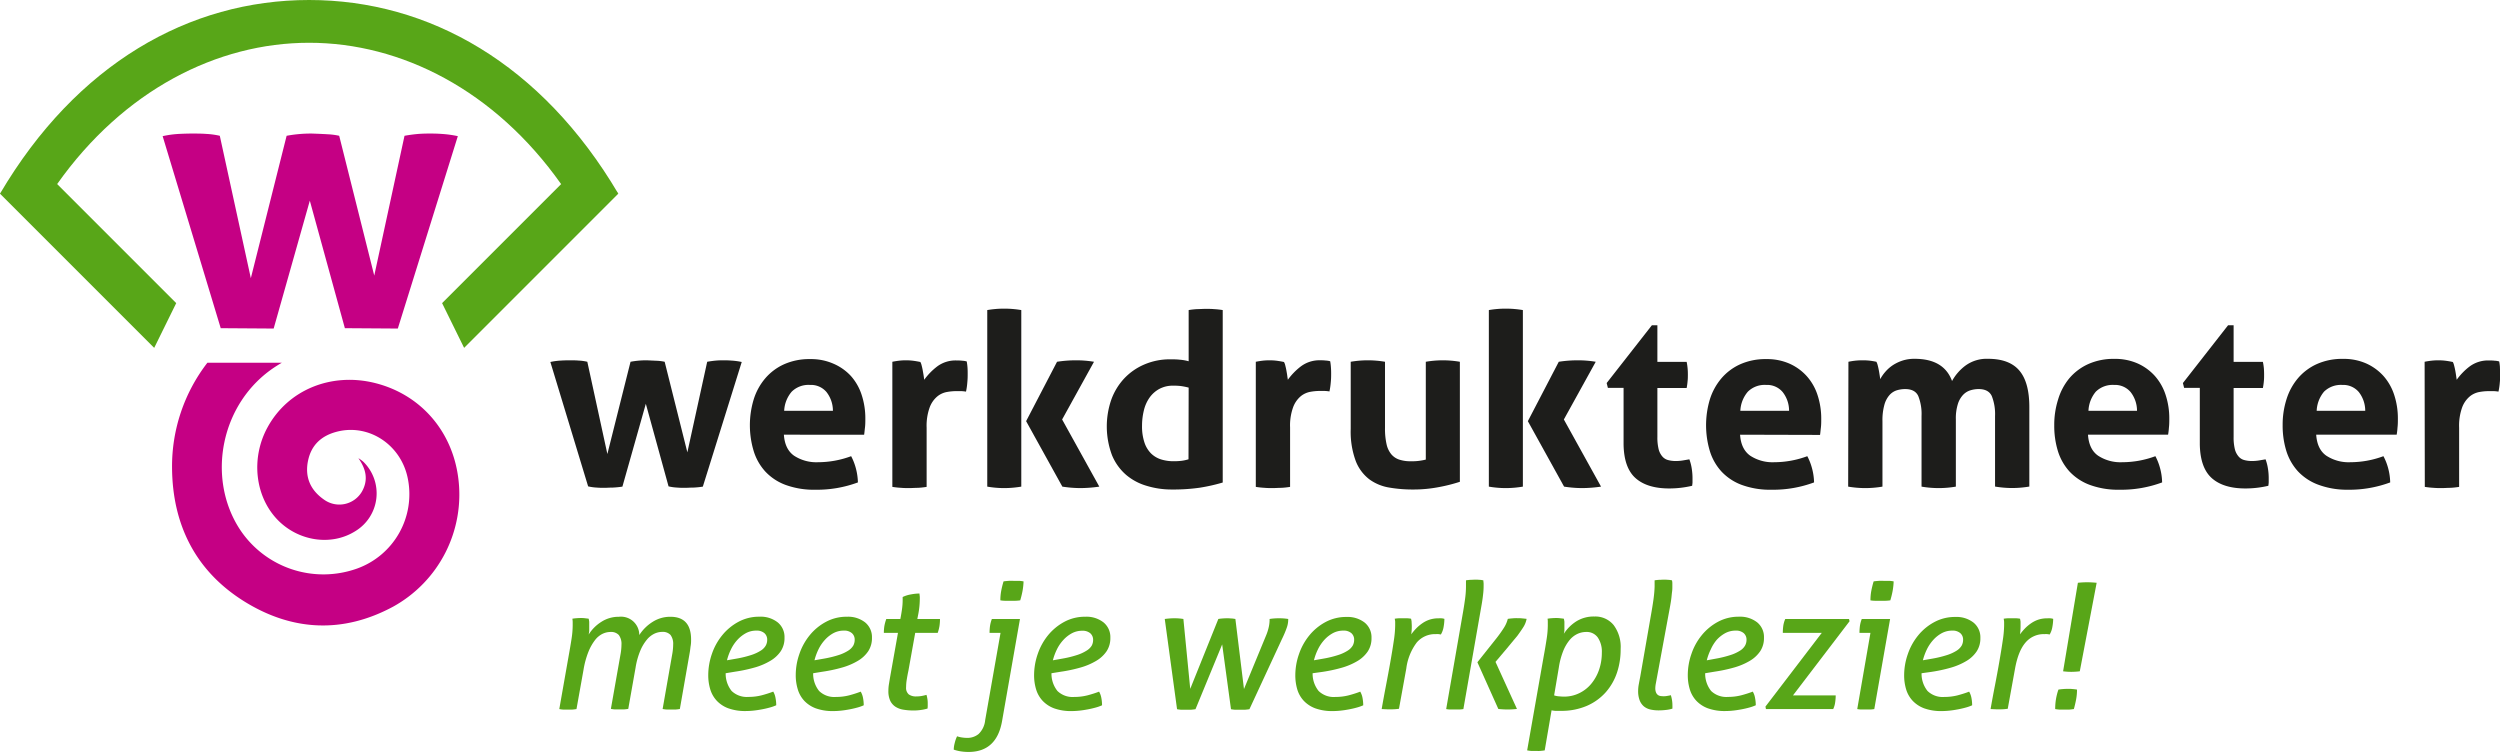 <svg xmlns="http://www.w3.org/2000/svg" viewBox="0 0 683.23 205.5">
  <g id="icoon">
    <g>
      <path d="M248.42,247.47c-20.93-35.46-51.72-52.93-84.49-52.93S100.37,212,79.45,247.47l15.62-2.63c18.12-25.6,43.67-38.61,68.86-38.61s50.75,13,68.86,38.61Z" transform="translate(-79.45 -194.54)" fill="#58a618"/>
      <polygon points="48.16 82.84 42.14 95.07 0 52.93 9.13 43.81 48.16 82.84" fill="#58a618"/>
      <polygon points="120.82 82.84 126.84 95.07 168.97 52.93 159.85 43.81 120.82 82.84" fill="#58a618"/>
    </g>
    <path d="M204.71,325.32c-1.59-12.87-10.25-23-22.85-26.12-11.74-2.9-23.6,1.72-29.29,12.12-4.57,8.35-3.46,18.71,2.59,25.12,5.72,6.05,14.88,7.42,21.46,3.22a12.07,12.07,0,0,0,2.14-18.91,9.64,9.64,0,0,0-1.37-1c2.08,2.94,2.78,5.9,1,9.09A7.15,7.15,0,0,1,168,331.08c-3.73-2.59-5.27-6.15-4.38-10.56s3.72-6.92,7.9-8c8.83-2.28,17.69,3.69,19.42,13a21.6,21.6,0,0,1-13.87,24.39A27.34,27.34,0,0,1,145,339.21c-9.19-14.09-5.29-34.66,9.67-44.43.6-.39,1.2-.76,1.81-1.11H136.13a46.34,46.34,0,0,0-9.66,28.72c.11,15.59,6.47,28.31,19.88,36.6,13.05,8.06,26.86,8.71,40.51,1.36A35,35,0,0,0,204.71,325.32Z" transform="translate(-79.45 -194.54)" fill="#c50084"/>
  </g>
  <g id="tekst">
    <g>
      <path d="M234.81,374.07q.52-2.88.84-4.95a24.07,24.07,0,0,0,.31-3.6v-1a5.44,5.44,0,0,0-.09-.89c.35-.06.73-.11,1.15-.14s.8-.05,1.15-.05.67,0,1.06.05.75.08,1.1.14a6.64,6.64,0,0,1,.15.84c0,.31,0,.73,0,1.27s0,.76,0,1.11-.08.72-.15,1.1a11,11,0,0,1,3.41-3.43,8.7,8.7,0,0,1,4.85-1.42,5,5,0,0,1,5.57,5,11.69,11.69,0,0,1,3.64-3.6,8.93,8.93,0,0,1,4.85-1.4q5.67,0,5.67,6.24c0,.48,0,1-.1,1.61s-.14,1.18-.24,1.75l-2.73,15.6a9.74,9.74,0,0,1-1.21.15c-.44,0-.84,0-1.2,0s-.74,0-1.17,0a8,8,0,0,1-1.13-.15l2.59-14.78c.1-.51.17-1,.22-1.51s.07-.92.07-1.27a4.06,4.06,0,0,0-.72-2.67,2.88,2.88,0,0,0-2.3-.84,5.11,5.11,0,0,0-2.09.48,6,6,0,0,0-2.06,1.63,11.89,11.89,0,0,0-1.8,3,20.23,20.23,0,0,0-1.3,4.65l-2,11.28a11,11,0,0,1-1.25.15c-.45,0-.85,0-1.2,0s-.74,0-1.17,0a7.78,7.78,0,0,1-1.13-.15L249,373.54c.1-.51.17-1,.22-1.51s.07-.92.07-1.27a4.06,4.06,0,0,0-.72-2.67,2.88,2.88,0,0,0-2.3-.84,5.11,5.11,0,0,0-2.09.48,5.82,5.82,0,0,0-2.07,1.68,13.36,13.36,0,0,0-1.82,3.19,23.38,23.38,0,0,0-1.37,5L237,388.32a11,11,0,0,1-1.25.15c-.45,0-.85,0-1.2,0s-.73,0-1.15,0a7.71,7.71,0,0,1-1.1-.15Z" transform="translate(-79.45 -194.54)" fill="#58a618"/>
      <path d="M277.77,378.53a7.53,7.53,0,0,0,1.63,4.85A6,6,0,0,0,284,385a14.43,14.43,0,0,0,3.65-.45q1.72-.46,3.12-1a5.05,5.05,0,0,1,.62,1.73,10.56,10.56,0,0,1,.2,2,11.79,11.79,0,0,1-1.76.62c-.68.19-1.4.36-2.16.5s-1.51.26-2.28.34a20.35,20.35,0,0,1-2.11.12,13.5,13.5,0,0,1-4.77-.74,8.25,8.25,0,0,1-3.17-2.07,7.93,7.93,0,0,1-1.78-3.12,13.2,13.2,0,0,1-.55-3.91,17.77,17.77,0,0,1,1-5.78,16.43,16.43,0,0,1,2.84-5.12,14.62,14.62,0,0,1,4.41-3.64,11.84,11.84,0,0,1,5.74-1.4,7.51,7.51,0,0,1,5,1.56,5.15,5.15,0,0,1,1.85,4.16,6.5,6.5,0,0,1-1,3.67,8.75,8.75,0,0,1-2.86,2.66,17.64,17.64,0,0,1-4.29,1.83,40.92,40.92,0,0,1-5.4,1.15Zm3-4a28.75,28.75,0,0,0,4.05-1,11.29,11.29,0,0,0,2.57-1.2,4,4,0,0,0,1.34-1.37,3.28,3.28,0,0,0,.39-1.59,2.34,2.34,0,0,0-.77-1.8,3.2,3.2,0,0,0-2.21-.69,5.92,5.92,0,0,0-2.83.69,9.06,9.06,0,0,0-2.33,1.83,10.81,10.81,0,0,0-1.75,2.59,14.86,14.86,0,0,0-1.1,3Z" transform="translate(-79.45 -194.54)" fill="#58a618"/>
      <path d="M301.68,378.53a7.48,7.48,0,0,0,1.63,4.85,5.94,5.94,0,0,0,4.61,1.63,14.35,14.35,0,0,0,3.64-.45,32.2,32.2,0,0,0,3.12-1,5.27,5.27,0,0,1,.63,1.73,10.55,10.55,0,0,1,.19,2,11.63,11.63,0,0,1-1.75.62c-.69.19-1.41.36-2.16.5s-1.51.26-2.28.34a20.51,20.51,0,0,1-2.11.12,13.6,13.6,0,0,1-4.78-.74,8.33,8.33,0,0,1-3.17-2.07,7.91,7.91,0,0,1-1.77-3.12,13.19,13.19,0,0,1-.56-3.91,17.52,17.52,0,0,1,1-5.78,16.4,16.4,0,0,1,2.83-5.12,14.54,14.54,0,0,1,4.42-3.64,11.8,11.8,0,0,1,5.73-1.4,7.54,7.54,0,0,1,5,1.56,5.18,5.18,0,0,1,1.85,4.16,6.5,6.5,0,0,1-1,3.67,8.71,8.71,0,0,1-2.85,2.66,17.9,17.9,0,0,1-4.3,1.83,40.92,40.92,0,0,1-5.4,1.15Zm3-4a29.28,29.28,0,0,0,4.06-1,11.19,11.19,0,0,0,2.56-1.2,4.15,4.15,0,0,0,1.35-1.37,3.39,3.39,0,0,0,.38-1.59,2.31,2.31,0,0,0-.77-1.8,3.17,3.17,0,0,0-2.2-.69,6,6,0,0,0-2.84.69,8.85,8.85,0,0,0-2.32,1.83,10.84,10.84,0,0,0-1.76,2.59,15.49,15.49,0,0,0-1.1,3Z" transform="translate(-79.45 -194.54)" fill="#58a618"/>
      <path d="M324.86,367.49H321a12.38,12.38,0,0,1,.14-1.85,11.64,11.64,0,0,1,.53-1.94h3.84c.16-.83.31-1.68.43-2.54a18.11,18.11,0,0,0,.2-2.69v-.77a8.42,8.42,0,0,1,2.3-.72,13.41,13.41,0,0,1,2.3-.24c0,.29.06.58.08.86s0,.6,0,.92a22.79,22.79,0,0,1-.38,3.69l-.29,1.49h6.19a12.91,12.91,0,0,1-.14,1.94,11.49,11.49,0,0,1-.48,1.85h-6.15l-1.87,10.42c-.16.73-.3,1.49-.43,2.28a13,13,0,0,0-.19,2.13,2.34,2.34,0,0,0,.74,2,3.33,3.33,0,0,0,2,.55,8.48,8.48,0,0,0,1.49-.12c.45-.08.9-.19,1.34-.31a7.39,7.39,0,0,1,.24,1.05,7,7,0,0,1,.1,1.25v.7a6.42,6.42,0,0,1-.05.74,12.15,12.15,0,0,1-1.63.36,13.33,13.33,0,0,1-2.16.17,16.27,16.27,0,0,1-2.81-.22,5.56,5.56,0,0,1-2.18-.81,4.05,4.05,0,0,1-1.42-1.64,6.27,6.27,0,0,1-.5-2.71,11.24,11.24,0,0,1,.17-1.94c.11-.69.23-1.4.36-2.14Z" transform="translate(-79.45 -194.54)" fill="#58a618"/>
      <path d="M352.89,367.49h-3a13.91,13.91,0,0,1,.12-1.85,9.18,9.18,0,0,1,.51-1.94h7.68l-4.9,27.94q-1.49,8.4-9.17,8.4a13.86,13.86,0,0,1-2.18-.17,11.9,11.9,0,0,1-1.85-.46,7.49,7.49,0,0,1,.27-1.82,9.06,9.06,0,0,1,.64-1.83,7.1,7.1,0,0,0,1.32.32,9.9,9.9,0,0,0,1.47.12,4.83,4.83,0,0,0,3.09-1.06,6,6,0,0,0,1.8-3.79Zm-.05-8.88a13.93,13.93,0,0,1,.24-2.64,25.42,25.42,0,0,1,.63-2.54c.44-.07.92-.11,1.44-.15s1,0,1.34,0,.82,0,1.32,0,.95.08,1.37.15a17.33,17.33,0,0,1-.29,2.66,24.37,24.37,0,0,1-.62,2.52,10.75,10.75,0,0,1-1.44.12l-1.35,0-1.29,0A8.56,8.56,0,0,1,352.84,358.61Z" transform="translate(-79.45 -194.54)" fill="#58a618"/>
      <path d="M366.81,378.53a7.53,7.53,0,0,0,1.63,4.85,5.94,5.94,0,0,0,4.61,1.63,14.43,14.43,0,0,0,3.65-.45q1.73-.46,3.12-1a5.27,5.27,0,0,1,.62,1.73,10.55,10.55,0,0,1,.19,2,11.63,11.63,0,0,1-1.75.62c-.69.19-1.41.36-2.16.5s-1.51.26-2.28.34a20.51,20.51,0,0,1-2.11.12,13.6,13.6,0,0,1-4.78-.74,8.29,8.29,0,0,1-3.16-2.07,7.93,7.93,0,0,1-1.78-3.12,13.2,13.2,0,0,1-.55-3.91,17.77,17.77,0,0,1,1-5.78,16.6,16.6,0,0,1,2.83-5.12,14.78,14.78,0,0,1,4.42-3.64,11.81,11.81,0,0,1,5.74-1.4,7.51,7.51,0,0,1,5,1.56,5.18,5.18,0,0,1,1.85,4.16,6.5,6.5,0,0,1-1,3.67,8.75,8.75,0,0,1-2.86,2.66,17.82,17.82,0,0,1-4.29,1.83,40.92,40.92,0,0,1-5.4,1.15Zm3-4a28.59,28.59,0,0,0,4.06-1,11.29,11.29,0,0,0,2.57-1.2A4.11,4.11,0,0,0,377.8,371a3.28,3.28,0,0,0,.39-1.59,2.34,2.34,0,0,0-.77-1.8,3.2,3.2,0,0,0-2.21-.69,5.92,5.92,0,0,0-2.83.69,8.89,8.89,0,0,0-2.33,1.83A10.81,10.81,0,0,0,368.3,372a15.53,15.53,0,0,0-1.11,3Z" transform="translate(-79.45 -194.54)" fill="#58a618"/>
      <path d="M397.77,363.7c.45-.06.88-.11,1.3-.14s.84-.05,1.29-.05a14.53,14.53,0,0,1,2.5.19l1.87,19.1,7.68-19.1c.35-.06.73-.11,1.15-.14s.8-.05,1.15-.05a11.55,11.55,0,0,1,1.2.05c.39,0,.77.08,1.16.14l2.35,19.15,6-14.54a13.56,13.56,0,0,0,.79-2.47,9.5,9.5,0,0,0,.21-1.71v-.43c.39-.06.78-.11,1.18-.14s.82-.05,1.27-.05a15.37,15.37,0,0,1,2.64.19v.19a6.56,6.56,0,0,1-.41,2.23,26.86,26.86,0,0,1-1.27,3l-8.92,19.24a13.17,13.17,0,0,1-1.33.15c-.46,0-.92,0-1.36,0s-.79,0-1.2,0a9.2,9.2,0,0,1-1.15-.15l-2.41-17.71-7.29,17.71q-.63.1-1.32.15c-.47,0-.91,0-1.32,0s-.79,0-1.23,0a9.29,9.29,0,0,1-1.17-.15Z" transform="translate(-79.45 -194.54)" fill="#58a618"/>
      <path d="M438.18,378.53a7.48,7.48,0,0,0,1.64,4.85,5.91,5.91,0,0,0,4.6,1.63,14.43,14.43,0,0,0,3.65-.45q1.73-.46,3.12-1a5.27,5.27,0,0,1,.63,1.73,11.42,11.42,0,0,1,.19,2,12,12,0,0,1-1.75.62c-.69.19-1.41.36-2.16.5s-1.52.26-2.28.34a20.69,20.69,0,0,1-2.12.12,13.54,13.54,0,0,1-4.77-.74,8.33,8.33,0,0,1-3.17-2.07A7.93,7.93,0,0,1,434,383a13.53,13.53,0,0,1-.55-3.91,17.52,17.52,0,0,1,1-5.78,16.4,16.4,0,0,1,2.83-5.12,14.62,14.62,0,0,1,4.41-3.64,11.84,11.84,0,0,1,5.74-1.4,7.56,7.56,0,0,1,5,1.56,5.17,5.17,0,0,1,1.84,4.16,6.5,6.5,0,0,1-1,3.67,8.81,8.81,0,0,1-2.85,2.66,17.9,17.9,0,0,1-4.3,1.83,40.92,40.92,0,0,1-5.4,1.15Zm3-4a28.75,28.75,0,0,0,4.05-1,11.09,11.09,0,0,0,2.57-1.2,4.15,4.15,0,0,0,1.35-1.37,3.39,3.39,0,0,0,.38-1.59,2.34,2.34,0,0,0-.77-1.8,3.2,3.2,0,0,0-2.21-.69,6,6,0,0,0-2.83.69,9.06,9.06,0,0,0-2.33,1.83,11.11,11.11,0,0,0-1.75,2.59,14.86,14.86,0,0,0-1.1,3Z" transform="translate(-79.45 -194.54)" fill="#58a618"/>
      <path d="M457.05,388.32q.52-3,1.17-6.38t1.2-6.5q.56-3.15.94-5.76a29.58,29.58,0,0,0,.38-4.16c0-.41,0-.74,0-1s-.06-.54-.12-.89a9.68,9.68,0,0,1,1.15-.12l1.15,0,1.08,0a8.09,8.09,0,0,1,1.08.12,5.23,5.23,0,0,1,.15.84c0,.31.05.73.05,1.27a15.26,15.26,0,0,1-.15,2.16,15.15,15.15,0,0,1,1.37-1.63,11.22,11.22,0,0,1,1.66-1.39,7.66,7.66,0,0,1,2-1,7.88,7.88,0,0,1,2.45-.36,8.39,8.39,0,0,1,.84,0,3.68,3.68,0,0,1,.74.15,13,13,0,0,1-.21,2.18,5.93,5.93,0,0,1-.75,2.09l-.6-.1a7.09,7.09,0,0,0-.79,0,6.55,6.55,0,0,0-5.21,2.3,14.87,14.87,0,0,0-2.85,7.1l-2,11a13.37,13.37,0,0,1-2,.15h-1.2Z" transform="translate(-79.45 -194.54)" fill="#58a618"/>
      <path d="M479.08,363c.32-1.79.57-3.34.74-4.63a25.66,25.66,0,0,0,.27-3.48V354c0-.22,0-.51,0-.86a12,12,0,0,1,1.27-.14c.5,0,.92-.05,1.27-.05a10.66,10.66,0,0,1,1.11.05c.38,0,.75.08,1.1.14,0,.29.06.58.07.86s0,.6,0,.92a18.8,18.8,0,0,1-.15,2.13c-.09.85-.22,1.74-.38,2.67l-5,28.6a7.09,7.09,0,0,1-1.22.12l-1.23,0-1.15,0a5.78,5.78,0,0,1-1.1-.12Zm4.13,12.53,5-6.29a35.26,35.26,0,0,0,2.21-3.07,8.31,8.31,0,0,0,1.1-2.5c.45-.06.86-.11,1.25-.14a12.19,12.19,0,0,1,1.25-.05c.44,0,.89,0,1.34.05s.88.08,1.3.14a6.32,6.32,0,0,1-.82,2.14c-.42.68-1,1.52-1.73,2.52q-1.48,1.77-2.95,3.55c-1,1.18-2,2.37-3,3.55l5.86,12.86a23.58,23.58,0,0,1-2.5.15,23.29,23.29,0,0,1-2.59-.15Z" transform="translate(-79.45 -194.54)" fill="#58a618"/>
      <path d="M501.3,374.07c.36-1.92.63-3.57.84-4.95a24.07,24.07,0,0,0,.31-3.6c0-.41,0-.74,0-1s0-.54-.07-.89c.35-.06.73-.11,1.13-.14s.77-.05,1.13-.05.67,0,1.08.05.77.08,1.12.14a6.64,6.64,0,0,1,.15.84c0,.31,0,.73,0,1.27s0,.73,0,1-.08.64-.15,1a11.21,11.21,0,0,1,3.36-3.36,8.93,8.93,0,0,1,5-1.35,6.44,6.44,0,0,1,5.24,2.33,10,10,0,0,1,1.92,6.55,19.92,19.92,0,0,1-1,6.46,15.57,15.57,0,0,1-3.09,5.38,14.82,14.82,0,0,1-5.14,3.69,17.47,17.47,0,0,1-7.15,1.37c-.51,0-1,0-1.37,0s-.77-.08-1.13-.14l-1.87,10.94c-.38.07-.8.11-1.25.15s-.83,0-1.15,0-.74,0-1.17,0-.84-.08-1.23-.15Zm2.88,10.51a5,5,0,0,0,1.3.26c.51.05,1,.08,1.44.08A9.3,9.3,0,0,0,511,384a9.68,9.68,0,0,0,3.27-2.52,12.2,12.2,0,0,0,2.16-3.81,14.3,14.3,0,0,0,.79-4.8,6.82,6.82,0,0,0-1.11-4.11,3.69,3.69,0,0,0-3.16-1.51,5.68,5.68,0,0,0-2.4.53,6.26,6.26,0,0,0-2.14,1.68,11.14,11.14,0,0,0-1.75,3,20.45,20.45,0,0,0-1.2,4.54Z" transform="translate(-79.45 -194.54)" fill="#58a618"/>
      <path d="M530.58,363c.32-1.79.57-3.34.75-4.63s.28-2.46.31-3.48V354c0-.22,0-.51,0-.86a12,12,0,0,1,1.27-.14c.5,0,.92-.05,1.28-.05a10.66,10.66,0,0,1,1.07.05c.41,0,.78.08,1.13.14a3.67,3.67,0,0,1,.1.86v.92c0,.35,0,.77-.07,1.27s-.11,1-.17,1.56-.14,1.1-.24,1.68-.19,1.12-.29,1.63l-3.74,20.26a7.49,7.49,0,0,0-.15,1.29,3,3,0,0,0,.22,1.23,1.62,1.62,0,0,0,.55.67,1.73,1.73,0,0,0,.74.26,7.47,7.47,0,0,0,.8.05,5.33,5.33,0,0,0,1-.1c.37-.06.68-.12.94-.19a9.38,9.38,0,0,1,.43,3,2,2,0,0,1,0,.36c0,.11,0,.21,0,.31a8.78,8.78,0,0,1-1.75.36,17.7,17.7,0,0,1-2,.12,10.1,10.1,0,0,1-2.28-.24,4.29,4.29,0,0,1-1.78-.86,4.12,4.12,0,0,1-1.15-1.66,7.06,7.06,0,0,1-.41-2.57,10.11,10.11,0,0,1,.2-1.92c.12-.67.25-1.33.38-2Z" transform="translate(-79.45 -194.54)" fill="#58a618"/>
      <path d="M545.46,378.53a7.53,7.53,0,0,0,1.63,4.85A6,6,0,0,0,551.7,385a14.43,14.43,0,0,0,3.65-.45q1.73-.46,3.12-1a5.05,5.05,0,0,1,.62,1.73,10.56,10.56,0,0,1,.2,2,12,12,0,0,1-1.75.62c-.69.19-1.41.36-2.17.5s-1.51.26-2.28.34a20.35,20.35,0,0,1-2.11.12,13.5,13.5,0,0,1-4.77-.74,8.33,8.33,0,0,1-3.17-2.07,7.93,7.93,0,0,1-1.78-3.12,13.2,13.2,0,0,1-.55-3.91,17.52,17.52,0,0,1,1-5.78,16.2,16.2,0,0,1,2.83-5.12,14.62,14.62,0,0,1,4.41-3.64,11.84,11.84,0,0,1,5.74-1.4,7.56,7.56,0,0,1,5,1.56,5.17,5.17,0,0,1,1.84,4.16,6.5,6.5,0,0,1-1,3.67,8.81,8.81,0,0,1-2.85,2.66,17.9,17.9,0,0,1-4.3,1.83,40.92,40.92,0,0,1-5.4,1.15Zm3-4a28.75,28.75,0,0,0,4-1,11.09,11.09,0,0,0,2.57-1.2,4,4,0,0,0,1.34-1.37,3.28,3.28,0,0,0,.39-1.59,2.34,2.34,0,0,0-.77-1.8,3.2,3.2,0,0,0-2.21-.69,6,6,0,0,0-2.83.69,9.06,9.06,0,0,0-2.33,1.83A10.81,10.81,0,0,0,547,372a14.86,14.86,0,0,0-1.1,3Z" transform="translate(-79.45 -194.54)" fill="#58a618"/>
      <path d="M561.93,387.65l15.4-20.16H566.68a14.33,14.33,0,0,1,.12-1.87,7.19,7.19,0,0,1,.55-1.92h17.42l.15.62-15.46,20.26h11.67a12.77,12.77,0,0,1-.15,1.94,6,6,0,0,1-.53,1.8H562.07Z" transform="translate(-79.45 -194.54)" fill="#58a618"/>
      <path d="M590.63,367.49h-3a14.33,14.33,0,0,1,.12-1.87,8.31,8.31,0,0,1,.51-1.92H596l-4.32,24.62a7.11,7.11,0,0,1-1.23.12l-1.22,0-1.1,0a6.51,6.51,0,0,1-1.11-.12Zm0-8.88a13.93,13.93,0,0,1,.24-2.64,25.42,25.42,0,0,1,.63-2.54c.44-.07.92-.11,1.44-.15s1,0,1.34,0,.82,0,1.32,0,1,.08,1.37.15a17.33,17.33,0,0,1-.29,2.66,24.37,24.37,0,0,1-.62,2.52,10.75,10.75,0,0,1-1.44.12l-1.35,0-1.29,0A8.56,8.56,0,0,1,590.58,358.61Z" transform="translate(-79.45 -194.54)" fill="#58a618"/>
      <path d="M604.6,378.53a7.48,7.48,0,0,0,1.63,4.85,5.94,5.94,0,0,0,4.61,1.63,14.48,14.48,0,0,0,3.65-.45c1.15-.31,2.19-.64,3.11-1a5.27,5.27,0,0,1,.63,1.73,10.55,10.55,0,0,1,.19,2,11.63,11.63,0,0,1-1.75.62c-.69.19-1.41.36-2.16.5s-1.51.26-2.28.34a20.51,20.51,0,0,1-2.11.12,13.6,13.6,0,0,1-4.78-.74,8.33,8.33,0,0,1-3.17-2.07A7.91,7.91,0,0,1,600.4,383a13.19,13.19,0,0,1-.56-3.91,17.52,17.52,0,0,1,1-5.78,16.4,16.4,0,0,1,2.83-5.12,14.54,14.54,0,0,1,4.42-3.64,11.8,11.8,0,0,1,5.73-1.4,7.54,7.54,0,0,1,5,1.56,5.18,5.18,0,0,1,1.85,4.16,6.5,6.5,0,0,1-1,3.67,8.71,8.71,0,0,1-2.85,2.66,17.9,17.9,0,0,1-4.3,1.83,40.92,40.92,0,0,1-5.4,1.15Zm3-4a29.28,29.28,0,0,0,4.06-1,11.5,11.5,0,0,0,2.57-1.2,4.21,4.21,0,0,0,1.34-1.37,3.39,3.39,0,0,0,.38-1.59,2.31,2.31,0,0,0-.77-1.8,3.17,3.17,0,0,0-2.2-.69,6,6,0,0,0-2.84.69,8.85,8.85,0,0,0-2.32,1.83,11.14,11.14,0,0,0-1.76,2.59,15.49,15.49,0,0,0-1.1,3Z" transform="translate(-79.45 -194.54)" fill="#58a618"/>
      <path d="M623.46,388.32q.52-3,1.18-6.38t1.2-6.5c.36-2.1.68-4,.93-5.76a29.86,29.86,0,0,0,.39-4.16c0-.41,0-.74,0-1a6,6,0,0,0-.12-.89,9.68,9.68,0,0,1,1.15-.12l1.16,0,1.08,0a8.09,8.09,0,0,1,1.08.12,6.68,6.68,0,0,1,.14.84c0,.31,0,.73,0,1.27a15.26,15.26,0,0,1-.15,2.16,16.41,16.41,0,0,1,1.37-1.63,11.22,11.22,0,0,1,1.66-1.39,7.81,7.81,0,0,1,2-1,7.92,7.92,0,0,1,2.45-.36,8.39,8.39,0,0,1,.84,0,3.8,3.8,0,0,1,.75.15,13.06,13.06,0,0,1-.22,2.18,5.93,5.93,0,0,1-.74,2.09l-.6-.1a7.39,7.39,0,0,0-.8,0,6.52,6.52,0,0,0-5.2,2.3c-1.33,1.54-2.28,3.9-2.86,7.1l-2,11a13.37,13.37,0,0,1-2,.15H625Z" transform="translate(-79.45 -194.54)" fill="#58a618"/>
      <path d="M641.12,388.32A15.83,15.83,0,0,1,642,383c.44-.07.88-.12,1.29-.15s.85-.05,1.3-.05.84,0,1.27.05a11,11,0,0,1,1.22.15,14.38,14.38,0,0,1-.24,2.66c-.16.85-.36,1.74-.62,2.66q-.68.1-1.32.15c-.43,0-.86,0-1.27,0s-.89,0-1.32,0A11.49,11.49,0,0,1,641.12,388.32Zm6.2-34.51a24,24,0,0,1,2.49-.14c.83,0,1.71.05,2.64.14L647.84,378a19.37,19.37,0,0,1-2.3.15,16.18,16.18,0,0,1-2.26-.15Z" transform="translate(-79.45 -194.54)" fill="#58a618"/>
    </g>
    <g>
      <path d="M229.86,293.47a17.11,17.11,0,0,1,2.87-.39c.91-.05,1.66-.07,2.28-.07.88,0,1.74,0,2.57.07a12.76,12.76,0,0,1,2.38.33l5.48,25.21,6.33-25.21a23.22,23.22,0,0,1,4.49-.4l2.84.13a12.82,12.82,0,0,1,2,.27l6.2,24.75,5.42-24.75c.74-.13,1.45-.23,2.11-.3a21.57,21.57,0,0,1,2.24-.1c.62,0,1.36,0,2.21.07a18.55,18.55,0,0,1,2.88.39l-10.63,34.06a21.57,21.57,0,0,1-2.54.26c-.9,0-1.66.07-2.28.07s-1.4,0-2.21-.07a12.57,12.57,0,0,1-2.34-.33l-6.21-22.57-6.4,22.64a24,24,0,0,1-2.61.26c-.9,0-1.66.07-2.27.07s-1.33,0-2.15-.07a12.69,12.69,0,0,1-2.34-.33Z" transform="translate(-79.45 -194.54)" fill="#1d1d1b"/>
      <path d="M293.68,313.34c.18,2.64,1.1,4.55,2.78,5.74a11.13,11.13,0,0,0,6.6,1.78,26,26,0,0,0,9-1.65,15.51,15.51,0,0,1,1.25,3.17,16.58,16.58,0,0,1,.6,4,32.18,32.18,0,0,1-11.62,2,22.53,22.53,0,0,1-8.15-1.32,14.36,14.36,0,0,1-5.54-3.66,14.65,14.65,0,0,1-3.17-5.58,24.37,24.37,0,0,1,0-14.12,16.31,16.31,0,0,1,3.14-5.74,14.7,14.7,0,0,1,5.14-3.86,16.88,16.88,0,0,1,7.16-1.42,15.17,15.17,0,0,1,6.34,1.25A14,14,0,0,1,312,297.3a14.43,14.43,0,0,1,2.94,5.18,20.49,20.49,0,0,1,1,6.44c0,.83,0,1.66-.1,2.47s-.15,1.47-.23,1.95Zm13.4-6.53a8.31,8.31,0,0,0-1.75-5.12,5.53,5.53,0,0,0-4.52-1.95,6.5,6.5,0,0,0-5,1.85,8.64,8.64,0,0,0-2.05,5.22Z" transform="translate(-79.45 -194.54)" fill="#1d1d1b"/>
      <path d="M323.32,293.41c.66-.13,1.29-.23,1.88-.3a16.69,16.69,0,0,1,1.95-.1,15.41,15.41,0,0,1,1.94.13q1,.14,1.89.33a3.89,3.89,0,0,1,.36,1c.11.42.21.86.29,1.32s.17.92.24,1.39.12.84.16,1.15a17.16,17.16,0,0,1,3.57-3.66,8.38,8.38,0,0,1,5.27-1.62c.44,0,.95,0,1.52.07a5.48,5.48,0,0,1,1.26.2c.08.44.15.94.2,1.51s.06,1.17.06,1.79,0,1.56-.1,2.44a17.84,17.84,0,0,1-.36,2.51,8.89,8.89,0,0,0-1.62-.14h-1.09a14.89,14.89,0,0,0-2.51.24,5.69,5.69,0,0,0-2.63,1.22,7.1,7.1,0,0,0-2.08,3,14.81,14.81,0,0,0-.83,5.54V327.6a21.12,21.12,0,0,1-2.38.26c-.79,0-1.56.07-2.31.07s-1.5,0-2.27-.07a23.59,23.59,0,0,1-2.41-.26Z" transform="translate(-79.45 -194.54)" fill="#1d1d1b"/>
      <path d="M349.26,279.28a26.83,26.83,0,0,1,4.62-.39,28.06,28.06,0,0,1,4.68.39v48.25a28.07,28.07,0,0,1-4.68.4,26.83,26.83,0,0,1-4.62-.4Zm10.62,30.36,8.45-16.23a33.48,33.48,0,0,1,5.21-.4,29.08,29.08,0,0,1,4.89.4l-8.71,15.77,10.16,18.35a36.54,36.54,0,0,1-5.21.4,32.84,32.84,0,0,1-4.89-.4Z" transform="translate(-79.45 -194.54)" fill="#1d1d1b"/>
      <path d="M404.3,279.28a21.19,21.19,0,0,1,2.34-.26c.77,0,1.53-.07,2.28-.07s1.52,0,2.31.07a21.63,21.63,0,0,1,2.38.26v47.13a48.38,48.38,0,0,1-6.31,1.42,51.76,51.76,0,0,1-7.75.49,23.19,23.19,0,0,1-6.7-1,15.24,15.24,0,0,1-5.64-3,14.33,14.33,0,0,1-3.86-5.38,22.41,22.41,0,0,1-.2-15.15,16.93,16.93,0,0,1,3.49-5.77,16.39,16.39,0,0,1,5.52-3.86,17.61,17.61,0,0,1,7.19-1.42c.79,0,1.62,0,2.48.1a12.51,12.51,0,0,1,2.47.43Zm0,21.19a19.19,19.19,0,0,0-2.15-.43,17,17,0,0,0-2.07-.1,7.79,7.79,0,0,0-3.8.89,7.94,7.94,0,0,0-2.67,2.38,10.07,10.07,0,0,0-1.55,3.5,17.48,17.48,0,0,0-.5,4.19,13.9,13.9,0,0,0,.66,4.58,7.63,7.63,0,0,0,1.82,3,6.84,6.84,0,0,0,2.74,1.62,11.42,11.42,0,0,0,3.43.49,18.08,18.08,0,0,0,2-.1,11.25,11.25,0,0,0,2.05-.43Z" transform="translate(-79.45 -194.54)" fill="#1d1d1b"/>
      <path d="M422.65,293.41c.66-.13,1.28-.23,1.88-.3a16.69,16.69,0,0,1,2-.1,15.54,15.54,0,0,1,1.94.13c.64.09,1.27.2,1.88.33a3.49,3.49,0,0,1,.37,1c.11.42.21.86.29,1.32s.17.92.23,1.39.13.84.17,1.15a17.35,17.35,0,0,1,3.56-3.66A8.43,8.43,0,0,1,440.2,293c.44,0,.95,0,1.52.07a5.48,5.48,0,0,1,1.26.2,13.77,13.77,0,0,1,.19,1.51c.05.58.07,1.17.07,1.79s0,1.56-.1,2.44a19.44,19.44,0,0,1-.36,2.51,9,9,0,0,0-1.62-.14h-1.09a14.89,14.89,0,0,0-2.51.24,5.76,5.76,0,0,0-2.64,1.22,7.17,7.17,0,0,0-2.07,3,14.61,14.61,0,0,0-.83,5.54V327.6a21.12,21.12,0,0,1-2.38.26c-.79,0-1.56.07-2.31.07s-1.5,0-2.27-.07a23.59,23.59,0,0,1-2.41-.26Z" transform="translate(-79.45 -194.54)" fill="#1d1d1b"/>
      <path d="M448.59,293.41a27.64,27.64,0,0,1,9.37,0v18.08a19,19,0,0,0,.43,4.46,6.4,6.4,0,0,0,1.32,2.77,4.81,4.81,0,0,0,2.21,1.45,9.92,9.92,0,0,0,3.1.43,15.32,15.32,0,0,0,4.09-.46V293.41a27.39,27.39,0,0,1,4.62-.4,27.94,27.94,0,0,1,4.69.4v32.8a45.25,45.25,0,0,1-5.58,1.42,37,37,0,0,1-7.23.69,37.75,37.75,0,0,1-6.47-.53,12.7,12.7,0,0,1-5.44-2.24,11.56,11.56,0,0,1-3.73-5,23.11,23.11,0,0,1-1.38-8.77Z" transform="translate(-79.45 -194.54)" fill="#1d1d1b"/>
      <path d="M486.34,279.28a26.83,26.83,0,0,1,4.62-.39,28.06,28.06,0,0,1,4.68.39v48.25a28.07,28.07,0,0,1-4.68.4,26.83,26.83,0,0,1-4.62-.4ZM497,309.64l8.45-16.23a33.51,33.51,0,0,1,5.22-.4,29,29,0,0,1,4.88.4l-8.71,15.77L517,327.53a36.54,36.54,0,0,1-5.21.4,32.84,32.84,0,0,1-4.89-.4Z" transform="translate(-79.45 -194.54)" fill="#1d1d1b"/>
      <path d="M523.16,300.54h-4.29l-.33-1.32,12.35-15.78h1.51v10h8a15.31,15.31,0,0,1,.26,1.78c.05.53.07,1.08.07,1.65s0,1.21-.07,1.78a17.73,17.73,0,0,1-.26,1.92h-8v13.39a13.32,13.32,0,0,0,.33,3.3,4.82,4.82,0,0,0,1,2,3.1,3.1,0,0,0,1.55,1,7.82,7.82,0,0,0,2.18.27,11.49,11.49,0,0,0,2-.17l1.68-.29a12.55,12.55,0,0,1,.66,2.6,17.32,17.32,0,0,1,.2,2.41c0,.49,0,.89,0,1.22s-.06.65-.1,1a27.16,27.16,0,0,1-6.27.73q-6,0-9.18-2.81T523.16,316Z" transform="translate(-79.45 -194.54)" fill="#1d1d1b"/>
      <path d="M555,313.34c.17,2.64,1.1,4.55,2.77,5.74a11.13,11.13,0,0,0,6.6,1.78,26,26,0,0,0,9-1.65,15.51,15.51,0,0,1,1.25,3.17,16.09,16.09,0,0,1,.6,4,32.18,32.18,0,0,1-11.62,2,22.53,22.53,0,0,1-8.15-1.32,14.44,14.44,0,0,1-5.54-3.66,14.65,14.65,0,0,1-3.17-5.58,24.6,24.6,0,0,1,0-14.12,16.47,16.47,0,0,1,3.14-5.74,14.7,14.7,0,0,1,5.14-3.86,16.9,16.9,0,0,1,7.17-1.42,15.15,15.15,0,0,1,6.33,1.25,14,14,0,0,1,4.72,3.43,14.43,14.43,0,0,1,2.94,5.18,20.49,20.49,0,0,1,1,6.44c0,.83,0,1.66-.1,2.47s-.14,1.47-.23,1.95Zm13.39-6.53a8.25,8.25,0,0,0-1.75-5.12,5.53,5.53,0,0,0-4.52-1.95,6.5,6.5,0,0,0-5,1.85,8.64,8.64,0,0,0-2.05,5.22Z" transform="translate(-79.45 -194.54)" fill="#1d1d1b"/>
      <path d="M584.61,293.41c.62-.13,1.23-.23,1.85-.3a18.2,18.2,0,0,1,2-.1,16.53,16.53,0,0,1,2,.1c.58.07,1.17.17,1.79.3a4,4,0,0,1,.36.95c.11.42.21.86.3,1.33s.16.91.23,1.35.12.81.16,1.12a10.85,10.85,0,0,1,1.39-2,10.11,10.11,0,0,1,2-1.78,11.27,11.27,0,0,1,2.68-1.29,10.5,10.5,0,0,1,3.33-.49q8,0,10.23,6.07a13.09,13.09,0,0,1,3.73-4.26,9.84,9.84,0,0,1,6.1-1.81c3.87,0,6.72,1.06,8.55,3.2s2.74,5.46,2.74,10v21.71a27.64,27.64,0,0,1-9.37,0V308.26a13.45,13.45,0,0,0-.89-5.48c-.6-1.28-1.8-1.91-3.6-1.91a7.59,7.59,0,0,0-2.21.33,4.61,4.61,0,0,0-2,1.22,6.38,6.38,0,0,0-1.45,2.5,12.92,12.92,0,0,0-.56,4.2v18.41a27.7,27.7,0,0,1-9.38,0V308.26a13.28,13.28,0,0,0-.89-5.48c-.59-1.28-1.79-1.91-3.59-1.91a8,8,0,0,0-2.25.33,4.46,4.46,0,0,0-2,1.28,6.71,6.71,0,0,0-1.42,2.68,15.68,15.68,0,0,0-.53,4.48v17.89a27.64,27.64,0,0,1-9.37,0Z" transform="translate(-79.45 -194.54)" fill="#1d1d1b"/>
      <path d="M650.08,313.34q.27,4,2.77,5.74a11.16,11.16,0,0,0,6.6,1.78,26,26,0,0,0,4.59-.42,26.35,26.35,0,0,0,4.46-1.23,15.51,15.51,0,0,1,1.25,3.17,16.09,16.09,0,0,1,.59,4,32.13,32.13,0,0,1-11.61,2,22.49,22.49,0,0,1-8.15-1.32,14.48,14.48,0,0,1-5.55-3.66,14.78,14.78,0,0,1-3.17-5.58,23.34,23.34,0,0,1-1-7.06,22.84,22.84,0,0,1,1.06-7.06A16.45,16.45,0,0,1,645,297.9a14.74,14.74,0,0,1,5.15-3.86,16.85,16.85,0,0,1,7.16-1.42,15.17,15.17,0,0,1,6.34,1.25,14,14,0,0,1,4.72,3.43,14.56,14.56,0,0,1,2.93,5.18,20.49,20.49,0,0,1,1,6.44c0,.83,0,1.66-.1,2.47a18.17,18.17,0,0,1-.23,1.95Zm13.4-6.53a8.31,8.31,0,0,0-1.75-5.12,5.56,5.56,0,0,0-4.52-1.95,6.54,6.54,0,0,0-5,1.85,8.7,8.7,0,0,0-2,5.22Z" transform="translate(-79.45 -194.54)" fill="#1d1d1b"/>
      <path d="M680.64,300.54h-4.29l-.33-1.32,12.34-15.78h1.52v10h8a15.51,15.51,0,0,1,.27,1.78q.06.8.06,1.65c0,.62,0,1.21-.06,1.78a18,18,0,0,1-.27,1.92h-8v13.39a13.32,13.32,0,0,0,.33,3.3,4.82,4.82,0,0,0,1,2,3,3,0,0,0,1.55,1,7.75,7.75,0,0,0,2.17.27,11.4,11.4,0,0,0,2-.17l1.68-.29a12.55,12.55,0,0,1,.66,2.6,15.91,15.91,0,0,1,.2,2.41c0,.49,0,.89,0,1.22s-.06.65-.1,1a27,27,0,0,1-6.27.73q-6,0-9.17-2.81T680.64,316Z" transform="translate(-79.45 -194.54)" fill="#1d1d1b"/>
      <path d="M712.45,313.34q.27,4,2.77,5.74a11.13,11.13,0,0,0,6.6,1.78,25.89,25.89,0,0,0,9-1.65,15,15,0,0,1,1.26,3.17,16.09,16.09,0,0,1,.59,4,32.13,32.13,0,0,1-11.61,2A22.49,22.49,0,0,1,713,327a14.48,14.48,0,0,1-5.55-3.66,14.78,14.78,0,0,1-3.17-5.58,23.34,23.34,0,0,1-1-7.06,22.84,22.84,0,0,1,1.06-7.06,16.45,16.45,0,0,1,3.13-5.74,14.74,14.74,0,0,1,5.15-3.86,16.85,16.85,0,0,1,7.16-1.42,15.17,15.17,0,0,1,6.34,1.25,14.14,14.14,0,0,1,4.72,3.43,14.56,14.56,0,0,1,2.93,5.18,20.49,20.49,0,0,1,1,6.44c0,.83,0,1.66-.1,2.47a18.17,18.17,0,0,1-.23,1.95Zm13.4-6.53a8.31,8.31,0,0,0-1.75-5.12,5.56,5.56,0,0,0-4.52-1.95,6.54,6.54,0,0,0-5,1.85,8.7,8.7,0,0,0-2,5.22Z" transform="translate(-79.45 -194.54)" fill="#1d1d1b"/>
      <path d="M742.08,293.41q1-.2,1.89-.3a16.63,16.63,0,0,1,1.94-.1,15.7,15.7,0,0,1,2,.13c.64.09,1.26.2,1.88.33a3.89,3.89,0,0,1,.36,1q.17.63.3,1.32c.09.46.16.92.23,1.39s.12.84.17,1.15a16.87,16.87,0,0,1,3.56-3.66,8.43,8.43,0,0,1,5.28-1.62c.44,0,1,0,1.52.07a5.28,5.28,0,0,1,1.25.2,11.58,11.58,0,0,1,.2,1.51c0,.58.07,1.17.07,1.79s0,1.56-.1,2.44a17.82,17.82,0,0,1-.37,2.51,8.78,8.78,0,0,0-1.61-.14h-1.09a14.79,14.79,0,0,0-2.51.24,5.76,5.76,0,0,0-2.64,1.22,7.19,7.19,0,0,0-2.08,3,14.83,14.83,0,0,0-.82,5.54V327.6a21.63,21.63,0,0,1-2.38.26c-.79,0-1.56.07-2.31.07s-1.51,0-2.28-.07a23.89,23.89,0,0,1-2.41-.26Z" transform="translate(-79.45 -194.54)" fill="#1d1d1b"/>
    </g>
    <path d="M123.9,231.75a27.3,27.3,0,0,1,4.43-.61c1.39-.07,2.57-.1,3.52-.1,1.36,0,2.68,0,4,.1a21.22,21.22,0,0,1,3.67.51L148,270.57l9.78-38.92a36.4,36.4,0,0,1,6.93-.61c1.77.06,3.23.13,4.38.2a18.16,18.16,0,0,1,3.06.41l9.58,38.21L190,231.65c1.16-.21,2.24-.36,3.26-.46s2.18-.15,3.47-.15c1,0,2.09,0,3.41.1a29.37,29.37,0,0,1,4.43.61l-16.4,52.58-14.47-.1-9.58-34.85-9.88,34.95-14.47-.1Z" transform="translate(-79.45 -194.54)" fill="#c50084"/>
  </g>
</svg>
